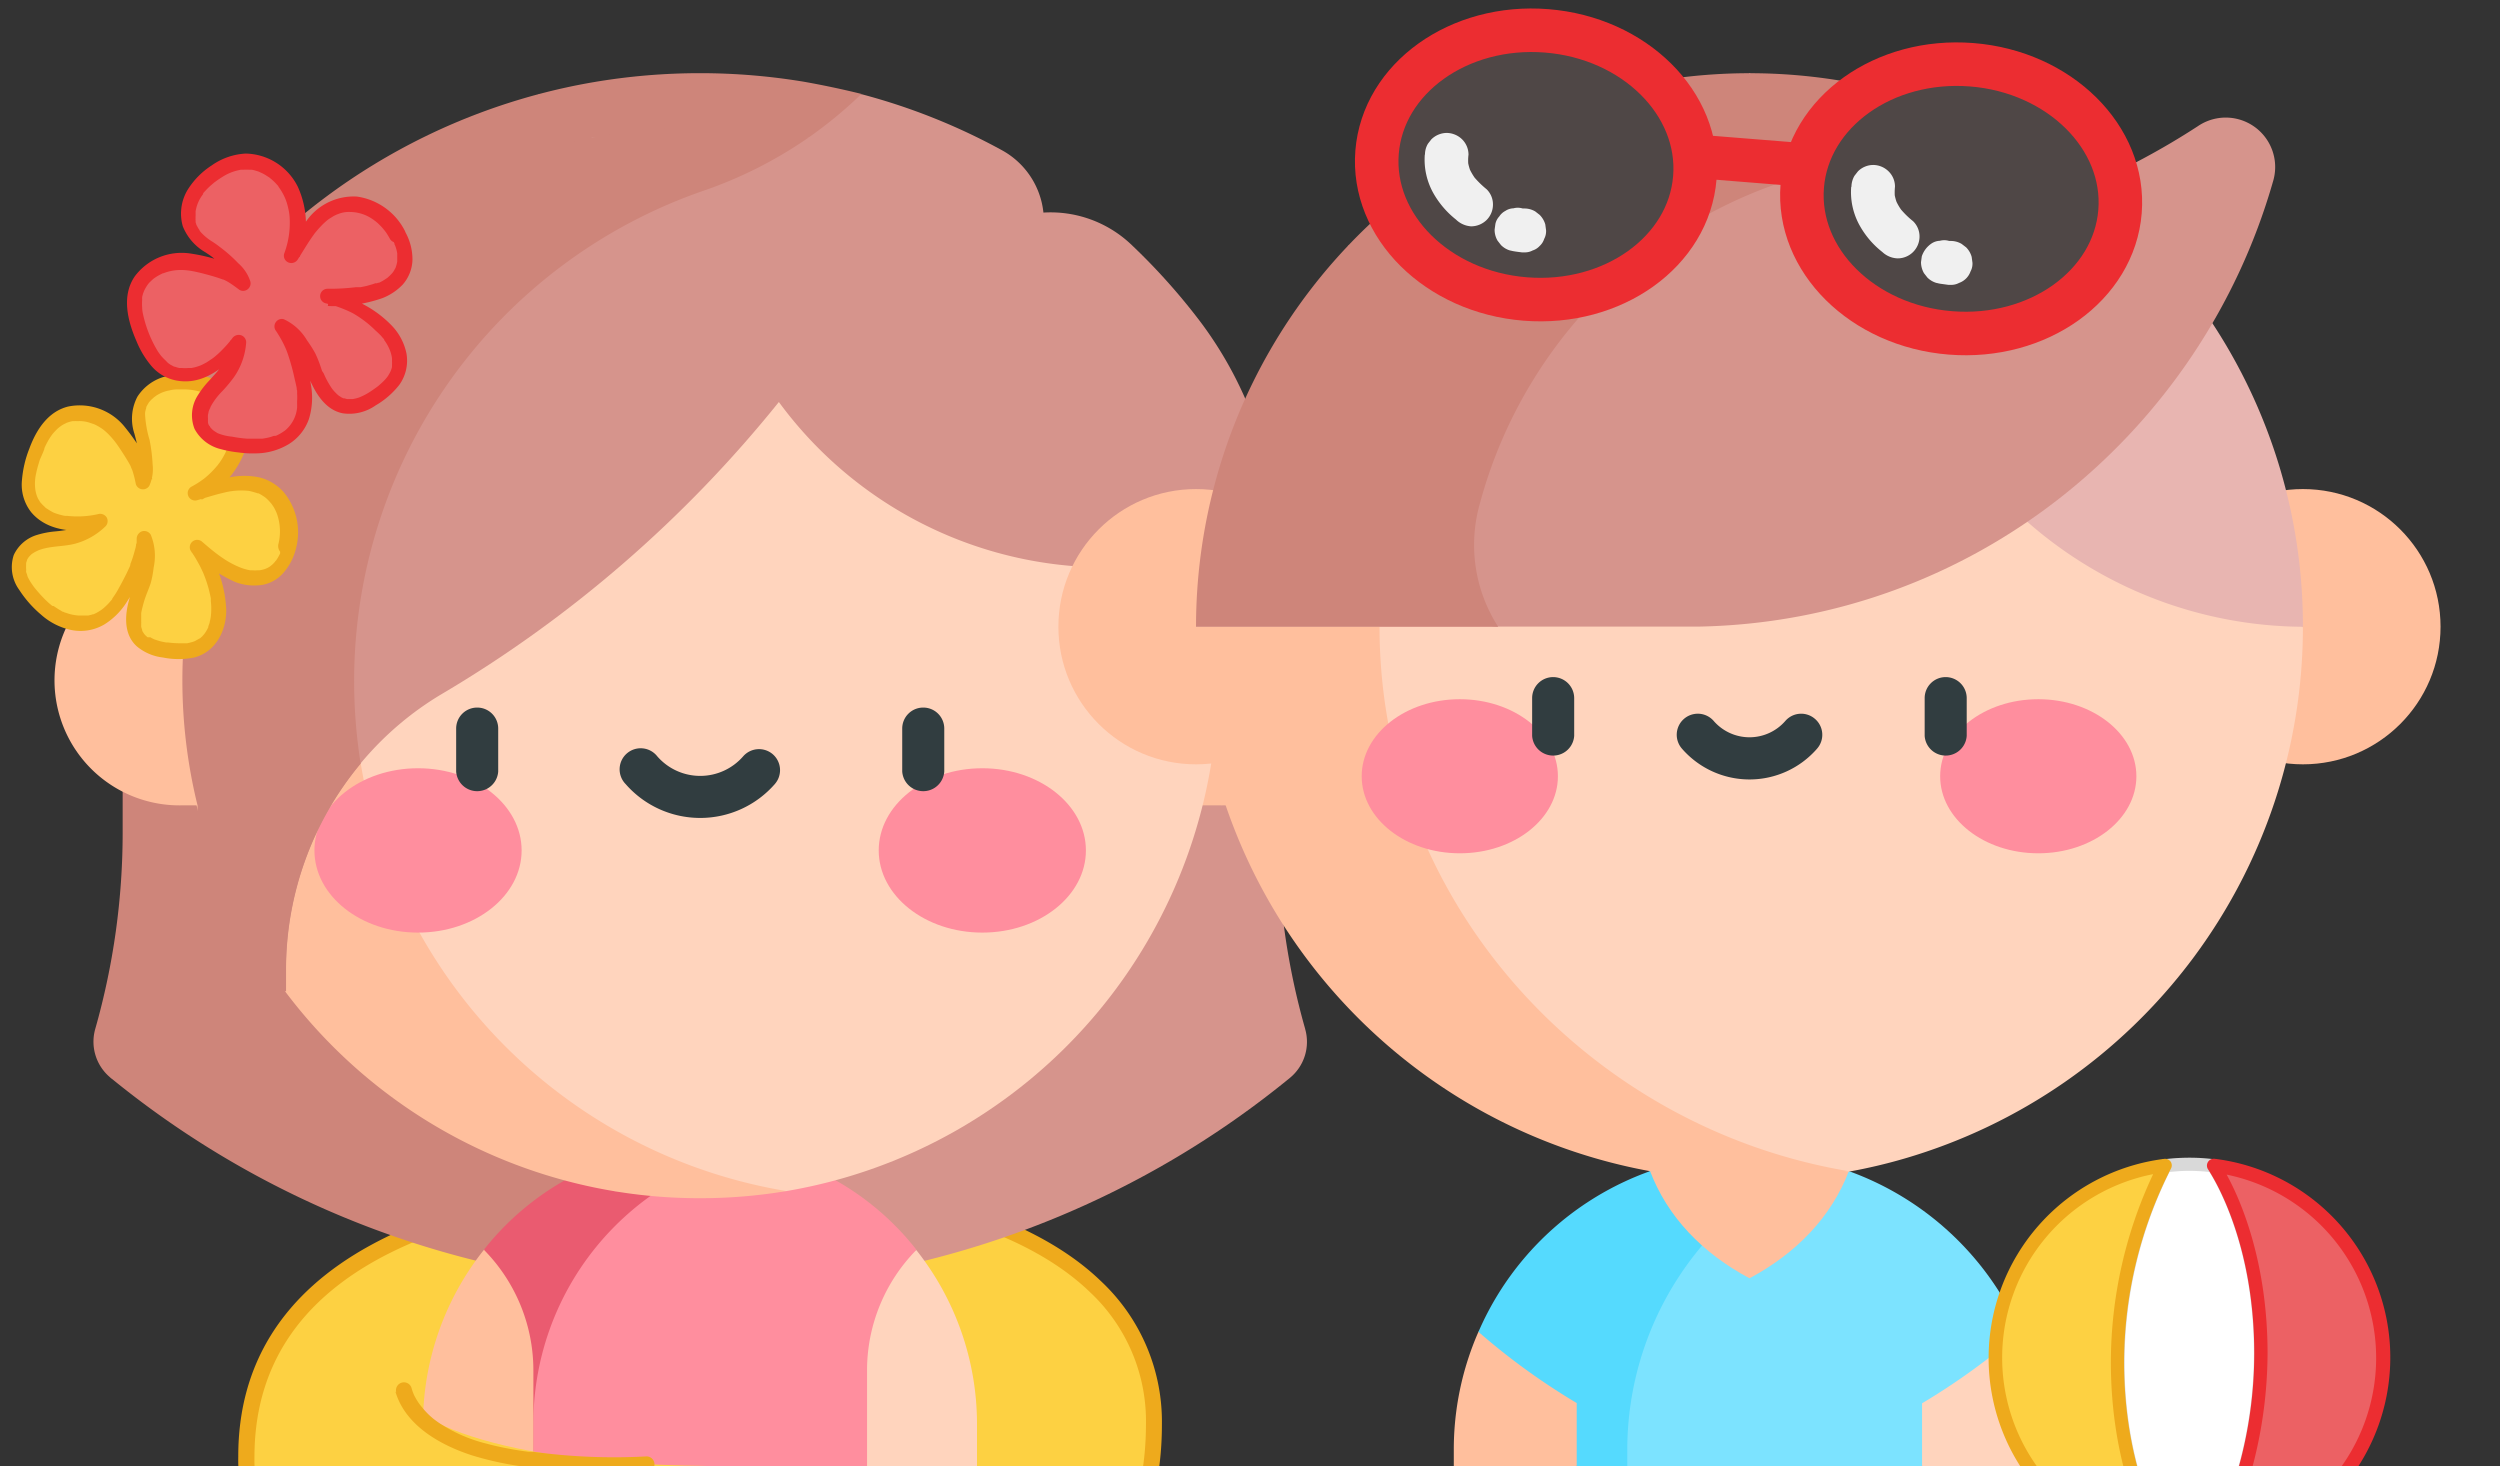<svg id="레이어_1" data-name="레이어 1" xmlns="http://www.w3.org/2000/svg" viewBox="0 0 287.18 168.41"><rect x="0" y="0" width="287.18" height="168.41" fill="#333333" stroke="none"/><defs><style>.cls-1{fill:#fdd142;}.cls-2{fill:#eeaa1c;}.cls-3{fill:#d6948c;}.cls-4{fill:#ce857a;}.cls-5{fill:#ff8e9e;}.cls-6{fill:#ea5b70;}.cls-7{fill:#ffbf9d;}.cls-8{fill:#ffd4bd;}.cls-9{fill:#313d40;}.cls-10{fill:#7ce3ff;}.cls-11{fill:#55dafe;}.cls-12{fill:#e8b5b1;}.cls-13{fill:#4f4746;stroke:#ec2d31;stroke-linecap:round;stroke-linejoin:round;stroke-width:5px;}.cls-14{fill:#ebba70;}.cls-15{fill:#f0f0f0;}.cls-16{fill:#ec6164;}.cls-17{fill:#ec2d31;}.cls-18{fill:#fff;}.cls-19{fill:#d9d9d9;}</style></defs><title>6월캐릭터</title><path class="cls-1" d="M132.55,163.62C132.47,188,110.25,194,81.47,195s-53.22-7.23-53.15-27.72c.07-21.74,22.3-30.36,51.08-31.37S132.62,143.28,132.55,163.62Z"/><path class="cls-2" d="M76.71,196c-19.25,0-34.18-4.27-42.34-12.18a22.13,22.13,0,0,1-7-16.54c0-10.6,5.16-18.76,15.24-24.26,8.76-4.78,21.11-7.48,36.72-8,21.21-.74,38.39,3.69,47.14,12.15a22.11,22.11,0,0,1,7,16.48h0c0,11.78-5,20-15.27,25.26-8.24,4.2-19.9,6.43-36.69,7C79.88,196,78.28,196,76.71,196Zm7.23-59.26c-1.48,0-3,0-4.51.08-22.86.8-50.13,6.73-50.2,30.46a20.4,20.4,0,0,0,6.4,15.24c8.35,8.08,25,12.3,45.81,11.57,35.12-1.23,50.14-10.34,50.2-30.46a20.31,20.31,0,0,0-6.4-15.17C117.47,140.92,102.57,136.73,83.94,136.73Z"/><g id="스포츠강좌이용권"><g id="add-fit_voucher-copy" data-name="add-fit voucher-copy"><g id="masthead"><g id="illust_sonandmother" data-name="illust sonandmother"><g id="mother"><g id="Group"><path id="Path" class="cls-3" d="M149.93,118.2a82.45,82.45,0,0,1-3.15-22.58V63.8A44.44,44.44,0,0,0,138,37.11a72.56,72.56,0,0,0-8.14-9.1,13.46,13.46,0,0,0-10-3.59,9.26,9.26,0,0,0-4.76-7.16A71.57,71.57,0,0,0,99,10.83H61.88l-49.17,113,77.63,23.68a106.72,106.72,0,0,0,57.82-23.68,5.35,5.35,0,0,0,1.77-5.61Z"/><path id="Path-2" data-name="Path" class="cls-4" d="M40.68,78.24A59.59,59.59,0,0,1,80.9,21.88a48.91,48.91,0,0,0,12-6.09,50.43,50.43,0,0,0,6.06-5Q95.76,10,92.41,9.4h0a72.92,72.92,0,0,0-24,0A71.81,71.81,0,0,0,22.83,37.2a44.4,44.4,0,0,0-8.74,26.6V95.62a82.45,82.45,0,0,1-3.15,22.58,5.35,5.35,0,0,0,1.77,5.61,106.91,106.91,0,0,0,77.63,23.68V136.82A59.4,59.4,0,0,1,40.68,78.24Z"/></g><g id="Group-2" data-name="Group"><g id="Path-3" data-name="Path"><path class="cls-5" d="M105.23,143.51a31.48,31.48,0,0,0-24.8-12l-24.79,12,5.63,24.9H99.6Z"/><path class="cls-6" d="M80.43,131.49a31.65,31.65,0,0,0-24.79,12l-7,24.9H61.27v-4.85a32.1,32.1,0,0,1,25.48-31.44,32,32,0,0,0-6.32-.63Z"/></g><g id="Path-4" data-name="Path"><path class="cls-7" d="M55.59,143.57a32.14,32.14,0,0,0-7,20v4.85H61.27v-11A19.71,19.71,0,0,0,55.59,143.57Z"/><path class="cls-8" d="M105.28,143.57a19.71,19.71,0,0,0-5.68,13.84v11h12.63v-4.85a32.14,32.14,0,0,0-7-20Z"/></g></g><g id="Group-3" data-name="Group"><path id="Path-5" data-name="Path" class="cls-7" d="M139.92,63.8H21a14.36,14.36,0,1,0,0,28.71h119a14.36,14.36,0,1,0,0-28.71Z"/><g id="Path-6" data-name="Path"><path class="cls-8" d="M90.34,19.49H70.53L21,78.16l49.58,58.66H90.34a59.5,59.5,0,0,0,0-117.33Z"/><path class="cls-7" d="M40.68,78.24A59.58,59.58,0,0,1,90.34,19.49a59.5,59.5,0,1,0-9.91,118.15,59.88,59.88,0,0,0,9.91-.82A59.4,59.4,0,0,1,40.68,78.24Z"/></g></g><g id="Group-4" data-name="Group"><ellipse id="Oval" class="cls-5" cx="48.02" cy="97.69" rx="11.9" ry="9.44"/><ellipse id="Oval-2" data-name="Oval" class="cls-5" cx="112.84" cy="97.69" rx="11.9" ry="9.44"/></g><path id="Path-7" data-name="Path" class="cls-3" d="M92.92,15.79H68l-45.33,48,10.17,50.07v-2.45a37,37,0,0,1,8.57-23.7,36.16,36.16,0,0,1,9.36-8,143,143,0,0,0,38.7-33.53A46.5,46.5,0,0,0,138.18,63.8l3.34-3.35A63.71,63.71,0,0,0,92.92,15.79Z"/><path id="Path-8" data-name="Path" class="cls-4" d="M32.86,113.87v-2.45a37,37,0,0,1,8.57-23.7,60.44,60.44,0,0,1-.75-9.48A59.59,59.59,0,0,1,80.9,21.88a49.26,49.26,0,0,0,12-6.09A63.71,63.71,0,0,0,19.35,60.45l3.34,3.35a60.08,60.08,0,0,0,0,28.71v21.36Z"/><g id="Group-5" data-name="Group"><path id="Path-9" data-name="Path" class="cls-9" d="M54.81,81.28a2.41,2.41,0,0,0-2.41,2.41v4.93a2.42,2.42,0,0,0,4.83,0V83.69A2.41,2.41,0,0,0,54.81,81.28Z"/><path id="Path-10" data-name="Path" class="cls-9" d="M106.05,81.28a2.41,2.41,0,0,0-2.41,2.41v4.93a2.42,2.42,0,0,0,4.83,0V83.69A2.41,2.41,0,0,0,106.05,81.28Z"/><path id="Path-11" data-name="Path" class="cls-9" d="M88.78,86.65a2.42,2.42,0,0,0-3.41.23,6.54,6.54,0,0,1-9.87,0,2.42,2.42,0,1,0-3.64,3.18,11.38,11.38,0,0,0,17.15,0,2.42,2.42,0,0,0-.23-3.41Z"/></g></g><g id="son"><g id="Group-6" data-name="Group"><path id="Path-12" data-name="Path" class="cls-10" d="M212.38,134.53a34.06,34.06,0,0,0-22.83,0L169.83,153l11.31,15.42h39.65L232.1,153A34.15,34.15,0,0,0,212.38,134.53Z"/><path id="Path-13" data-name="Path" class="cls-11" d="M201,132.56A33.9,33.9,0,0,0,169.83,153l11.31,15.42h5.79v-1.9a36.35,36.35,0,0,1,21.45-33.13,33.66,33.66,0,0,0-7.41-.82Z"/><g id="Path-14" data-name="Path"><path class="cls-7" d="M189.55,134.53c2,5.26,6,9.42,11.42,12.31,5.4-2.89,9.4-7.05,11.41-12.31Z"/><path class="cls-7" d="M181.14,161.18c-.51-.3-1-.6-1.51-.92a77.3,77.3,0,0,1-9.8-7.27A33.66,33.66,0,0,0,167,166.51v1.9h14.12v-7.23Z"/></g></g><g id="Group-7" data-name="Group"><circle id="Oval-3" data-name="Oval" class="cls-7" cx="137.39" cy="71.99" r="15.81"/><circle id="Oval-4" data-name="Oval" class="cls-7" cx="264.54" cy="71.99" r="15.81"/></g><path id="Path-15" data-name="Path" class="cls-8" d="M201,8.41,137.39,72l28.5,39a57.57,57.57,0,0,0,46.49,23.59,62.22,62.22,0,0,0,6.41-1.51,63.59,63.59,0,0,0,45.75-61Z"/><path id="Path-16" data-name="Path" class="cls-7" d="M158.47,72H137.39a63.59,63.59,0,0,0,75,62.54C182.28,129.51,158.47,103.51,158.47,72Z"/><g id="Group-8" data-name="Group"><ellipse id="Oval-5" data-name="Oval" class="cls-5" cx="167.69" cy="89.17" rx="11.27" ry="8.85"/><ellipse id="Oval-6" data-name="Oval" class="cls-5" cx="234.14" cy="89.17" rx="11.27" ry="8.85"/></g><g id="Group-9" data-name="Group"><path id="Path-17" data-name="Path" class="cls-12" d="M254.12,37.1l-16.25,8.21-5,14.62A48.37,48.37,0,0,0,264.54,72,63.22,63.22,0,0,0,254.12,37.1Z"/><path id="Path-18" data-name="Path" class="cls-3" d="M252.48,14.49a84.32,84.32,0,0,1-13,6.94,64.38,64.38,0,0,0-8.7-5.59L154.9,28.18l13.22,40.9a4.17,4.17,0,0,0,4,2.9h23c31.52-.59,57.73-22.19,66-51.18A5.68,5.68,0,0,0,252.48,14.49Z"/><path id="Path-19" data-name="Path" class="cls-4" d="M211.5,9.28A64,64,0,0,0,201,8.41,63.59,63.59,0,0,0,137.39,72H172.1A17.35,17.35,0,0,1,170,57.83a53.65,53.65,0,0,1,43.1-39l17.73-3A63.33,63.33,0,0,0,211.5,9.28Z"/></g><g id="Group-10" data-name="Group"><path id="Path-20" data-name="Path" class="cls-9" d="M178.43,77.78A2.41,2.41,0,0,0,176,80.2v4.33a2.42,2.42,0,0,0,4.83,0V80.2A2.42,2.42,0,0,0,178.43,77.78Z"/><path id="Path-21" data-name="Path" class="cls-9" d="M223.5,77.78a2.41,2.41,0,0,0-2.41,2.42v4.33a2.42,2.42,0,0,0,4.83,0V80.2A2.42,2.42,0,0,0,223.5,77.78Z"/><path id="Path-22" data-name="Path" class="cls-9" d="M208.49,82.58a2.41,2.41,0,0,0-3.4.23,5.45,5.45,0,0,1-8.24,0A2.41,2.41,0,0,0,193.21,86a10.28,10.28,0,0,0,15.52,0A2.41,2.41,0,0,0,208.49,82.58Z"/></g><path id="Path-23" data-name="Path" class="cls-8" d="M232.1,153a78.27,78.27,0,0,1-11.31,8.2v7.22h14.13v-1.9A33.66,33.66,0,0,0,232.1,153Z"/></g></g></g></g></g><ellipse class="cls-13" cx="225.29" cy="22.85" rx="15.45" ry="18.31" transform="translate(184.59 245.6) rotate(-85.44)"/><ellipse class="cls-13" cx="176.44" cy="18.95" rx="15.45" ry="18.31" transform="translate(143.52 193.32) rotate(-85.44)"/><line class="cls-13" x1="207.25" y1="18.95" x2="194.89" y2="17.96"/><path class="cls-14" d="M166.17,17.74c-.27,2.43,1.07,4.33,2.82,5.73"/><path class="cls-15" d="M163.67,17.74a7.87,7.87,0,0,0,1,4.48,10.39,10.39,0,0,0,2.58,3A2.73,2.73,0,0,0,169,26a2.55,2.55,0,0,0,1.77-.73,2.51,2.51,0,0,0,.73-1.77,2.43,2.43,0,0,0-.73-1.76,10.89,10.89,0,0,1-1.56-1.55l.39.5a7,7,0,0,1-.88-1.49l.25.6a5.91,5.91,0,0,1-.37-1.37l.09.67a5.38,5.38,0,0,1,0-1.33,2.48,2.48,0,0,0-.73-1.76,2.58,2.58,0,0,0-1.77-.74,2.54,2.54,0,0,0-1.77.74l-.39.5a2.43,2.43,0,0,0-.34,1.26Z"/><path class="cls-14" d="M174.15,26.36a4.55,4.55,0,0,0,.91.15"/><path class="cls-15" d="M173.48,28.77a3.78,3.78,0,0,0,.46.1c.29.05.58.08.87.12l.25,0a1.88,1.88,0,0,0,1-.22,1.83,1.83,0,0,0,.8-.51,1.85,1.85,0,0,0,.52-.81,1.88,1.88,0,0,0,.22-1l-.09-.67a2.52,2.52,0,0,0-.65-1.1l-.5-.39a2.43,2.43,0,0,0-1.26-.34l-.35,0,.66.09a3.69,3.69,0,0,1-.56-.11,1.89,1.89,0,0,0-1,0,1.77,1.77,0,0,0-.93.3,1.87,1.87,0,0,0-.7.64,1.78,1.78,0,0,0-.44.85l-.09.66a2.44,2.44,0,0,0,.34,1.27l.39.5a2.41,2.41,0,0,0,1.1.64Z"/><path class="cls-14" d="M215.15,21.47c-.27,2.43,1.07,4.33,2.83,5.73"/><path class="cls-15" d="M212.65,21.47a7.87,7.87,0,0,0,1,4.48,10.09,10.09,0,0,0,2.58,3,2.69,2.69,0,0,0,1.77.73,2.51,2.51,0,0,0,2.5-2.5,2.44,2.44,0,0,0-.74-1.77,9.82,9.82,0,0,1-1.55-1.54l.39.5a6.22,6.22,0,0,1-.88-1.49l.25.6a5.45,5.45,0,0,1-.37-1.37l.08.67a6.56,6.56,0,0,1,0-1.33,2.44,2.44,0,0,0-.73-1.76,2.54,2.54,0,0,0-1.77-.74,2.49,2.49,0,0,0-1.76.74l-.39.5a2.54,2.54,0,0,0-.35,1.26Z"/><path class="cls-14" d="M223.13,30.09a4.67,4.67,0,0,0,.91.15"/><path class="cls-15" d="M222.47,32.5a3.41,3.41,0,0,0,.46.1l.87.12.24,0a1.86,1.86,0,0,0,1-.22,2.16,2.16,0,0,0,1.32-1.32,1.88,1.88,0,0,0,.22-1l-.09-.67a2.5,2.5,0,0,0-.64-1.1l-.51-.39a2.43,2.43,0,0,0-1.26-.34l-.35,0,.67.09a3.47,3.47,0,0,1-.56-.11,1.89,1.89,0,0,0-1,0,1.85,1.85,0,0,0-.93.29,2.87,2.87,0,0,0-1.15,1.5l-.09.66a2.57,2.57,0,0,0,.34,1.27l.39.5a2.44,2.44,0,0,0,1.11.64Z"/><path class="cls-1" d="M33.14,62.72A6.93,6.93,0,0,0,33,58.89,5.1,5.1,0,0,0,30.54,56a7.57,7.57,0,0,0-5.35-.12c-.83.23-1.66.5-2.49.73l.62-.37a9.07,9.07,0,0,0,4.06-5.14A5.85,5.85,0,0,0,25.55,45,7,7,0,0,0,22,43.8a7.34,7.34,0,0,0-3.48.44,4.09,4.09,0,0,0-2.37,2.48,5.57,5.57,0,0,0,.19,3.2c.31,1,.84,4.4.25,5.41a7.38,7.38,0,0,0-1.23-3.2,11.75,11.75,0,0,0-3.27-3.82,5.17,5.17,0,0,0-4.9-.45c-1.84.88-2.78,2.93-3.38,4.88a6.73,6.73,0,0,0-.18,4.57,4.6,4.6,0,0,0,2.58,2.34,8.23,8.23,0,0,0,3.52.44,12.5,12.5,0,0,0,1.92-.27,7,7,0,0,1-3.2,1.81c-1.11.27-2.27.26-3.39.51A3.73,3.73,0,0,0,2.32,64a3.11,3.11,0,0,0,0,2.34,7.13,7.13,0,0,0,1.28,2A10.27,10.27,0,0,0,6.72,71a5,5,0,0,0,4,.36,7,7,0,0,0,3.44-3.3,16.07,16.07,0,0,0,2.35-6.3,6.07,6.07,0,0,1,.19,3.52c-.2,1.71-.7,2.19-1.15,3.85-.38,1.37-.55,3,.3,4.1a4.79,4.79,0,0,0,3.39,1.52A5.89,5.89,0,0,0,23,74.3a4.29,4.29,0,0,0,1.89-2.8,8,8,0,0,0-.1-3.45,14.53,14.53,0,0,0-2.31-5.21A17,17,0,0,0,27.05,66a4.81,4.81,0,0,0,3.68.16A4.73,4.73,0,0,0,33.14,62.72Z"/><path class="cls-2" d="M34,63a7.25,7.25,0,0,0-1.45-6.51,5.49,5.49,0,0,0-2.76-1.65,8.48,8.48,0,0,0-3.44,0,36.87,36.87,0,0,0-3.84,1l.66,1.56a10.42,10.42,0,0,0,5-5.71,6.88,6.88,0,0,0-1.45-6.75,6.58,6.58,0,0,0-3.49-1.76,9.1,9.1,0,0,0-4.37.1,5.46,5.46,0,0,0-3.07,2.28,5.44,5.44,0,0,0-.35,4.26c.12.45.24.89.33,1.34l.12.73,0,.13c0-.24,0,.06,0,.1s0,.27.05.41A11.78,11.78,0,0,1,16,54c0,.12,0,.23,0,.35v.06c0,.09,0,.07,0-.07,0,0,0,.11,0,.15a2.86,2.86,0,0,1-.07.28s0,.1,0,.12l0-.1,0,.06,1.56.21a9.52,9.52,0,0,0-1-2.89,23,23,0,0,0-2.06-3,6.64,6.64,0,0,0-6.6-2.47c-2.35.58-3.69,2.73-4.47,4.86a12.55,12.55,0,0,0-.84,3.62A5.12,5.12,0,0,0,3.6,58.86c2,2.36,5.48,2.36,8.25,1.78L11,59.22l-.33.3-.2.17,0,0a6.38,6.38,0,0,1-.82.53l-.35.18-.2.09,0,0c-.31.11-.62.21-.94.29a16.36,16.36,0,0,1-1.88.27,10.11,10.11,0,0,0-2,.39,4.3,4.3,0,0,0-2.7,2.32,4.43,4.43,0,0,0,.63,4,12.78,12.78,0,0,0,2.5,2.84,7.51,7.51,0,0,0,3.43,1.76,5.37,5.37,0,0,0,3.88-.65,8.08,8.08,0,0,0,2.57-2.6,19.31,19.31,0,0,0,1-1.72c.29-.55.57-1.11.81-1.68a14.55,14.55,0,0,0,1.06-3.94l-1.59.43a2.41,2.41,0,0,1,.2.61c.06.27,0-.08,0,.08a1.64,1.64,0,0,1,0,.22c0,.15,0,.3,0,.45a16.6,16.6,0,0,1-.16,1.73s0-.12,0,.06l0,.18c0,.14,0,.28-.08.41s-.12.46-.19.68c-.14.41-.31.81-.46,1.21-.75,2-1.27,4.79.54,6.42a5.7,5.7,0,0,0,3,1.28,9,9,0,0,0,3.58,0c2.47-.63,3.7-3.07,3.69-5.46a14,14,0,0,0-2.68-7.67l-1.34,1A17.72,17.72,0,0,0,27,66.85a6.13,6.13,0,0,0,3.17.33,4.21,4.21,0,0,0,2.44-1.44A6.66,6.66,0,0,0,34,63a.85.85,0,0,0-.59-1.05.87.87,0,0,0-1,.59c0,.18-.09.36-.14.54l-.09.26a.56.56,0,0,0,0,.12l0,.11,0,0s-.05.1-.07.14-.09.17-.13.25a5.29,5.29,0,0,1-.32.5s-.08.11,0,0-.05,0-.06.06l-.18.2-.17.16s-.25.2-.13.11a2.43,2.43,0,0,1-1,.46,2.84,2.84,0,0,1-.31.06c.13,0-.14,0-.18,0a5.3,5.3,0,0,1-.69,0s-.16,0-.05,0l-.13,0a3,3,0,0,1-.32-.06c-.23-.06-.46-.12-.68-.2a10.28,10.28,0,0,1-2.21-1.17c-.43-.29-.77-.55-1.13-.84s-.8-.66-1.19-1a.85.85,0,0,0-1.34,1,13.94,13.94,0,0,1,.88,1.42c.12.21.24.43.34.65l.18.38a3.05,3.05,0,0,1,.13.31,13.77,13.77,0,0,1,.52,1.53c.07.26.13.51.19.77l.09.44,0,.2c0,.1,0,0,0,.11a7.79,7.79,0,0,1,0,1.74,4.36,4.36,0,0,1-.13.65c0,.12-.06.23-.1.35l-.06.15c-.09.25.07-.14,0,.1a4.51,4.51,0,0,1-.31.57l-.09.13-.08.11-.06.07-.16.18-.23.21s-.17.13-.05,0l-.13.09-.3.17a1.53,1.53,0,0,1-.28.13,6,6,0,0,1-.73.19l-.1,0c.09,0-.1,0-.11,0l-.45,0a10.47,10.47,0,0,1-1.58-.09c.16,0,0,0,0,0l-.2,0-.32-.06a6.21,6.21,0,0,1-.74-.2l-.3-.1c-.16-.06,0,0,0,0l-.14-.07a3.07,3.07,0,0,1-.31-.17L17,73.21c-.05,0-.14-.11-.05,0l-.26-.24-.13-.15s.09.13,0,0l-.18-.28-.07-.15c.07.14,0-.08,0-.1a1.58,1.58,0,0,1-.09-.31.94.94,0,0,1,0-.16s0-.25,0-.13,0-.07,0-.09a1,1,0,0,0,0-.17V71l0-.38s0-.17,0,0l0-.17a6.69,6.69,0,0,1,.16-.75,11.8,11.8,0,0,1,.46-1.46c.17-.43.34-.85.48-1.28a11.62,11.62,0,0,0,.33-1.76,6.38,6.38,0,0,0-.33-3.77.88.88,0,0,0-1-.4.92.92,0,0,0-.62.83c0-.12,0,.07,0,.1l0,.22c0,.12,0,.24-.07.35,0,.28-.11.56-.18.83a11.8,11.8,0,0,1-.47,1.42.88.88,0,0,0,0,.15c-.1.23,0-.09,0,0l-.15.32c-.11.24-.22.48-.34.72-.25.49-.51,1-.77,1.46a10.47,10.47,0,0,1-.84,1.35c-.09.13.13-.15,0,.06l-.11.13-.25.29a8.42,8.42,0,0,1-.61.59l-.16.13s.1-.08,0,0a2.82,2.82,0,0,1-.31.21,4.58,4.58,0,0,1-.69.37l-.07,0-.22.07-.35.08-.15,0-.16,0H9.09a5.08,5.08,0,0,1-1.55-.33l-.06,0-.2-.1c-.12,0-.24-.12-.36-.18s-.51-.31-.75-.48L6,69.6c.1.07,0,0-.07-.06l-.31-.26c-.22-.2-.44-.41-.64-.62-.37-.38-.77-.84-1.06-1.21-.13-.17-.32-.45-.46-.67l-.18-.32a2,2,0,0,1-.1-.21s0-.06,0,0a1.12,1.12,0,0,0-.05-.13c0-.13-.09-.26-.12-.4s0-.12,0-.18c-.06-.28,0,.07,0-.09A3,3,0,0,1,3,65a1.09,1.09,0,0,1,0-.18c0,.13,0-.11,0-.14a1.87,1.87,0,0,1,.07-.22s.08-.21,0-.08l.15-.27s.14-.2.07-.1.08-.1.08-.09a3.44,3.44,0,0,1,.27-.27c.18-.16-.07,0,0,0l.16-.11.27-.16.36-.17s-.14,0,0,0l.22-.08c1.31-.43,2.65-.33,4-.68a8,8,0,0,0,3.48-2,.86.86,0,0,0,.13-1,.88.88,0,0,0-1-.39,10.65,10.65,0,0,1-3.53.2l-.25,0a3.15,3.15,0,0,1-.42-.09,6.59,6.59,0,0,1-.86-.27c.13.05,0,0,0,0l-.15-.07-.35-.2-.28-.18-.13-.09c.12.09-.06,0-.08-.07a6.38,6.38,0,0,1-.52-.52s-.1-.13,0,0a.64.64,0,0,1-.1-.13l-.21-.34a3.59,3.59,0,0,1-.35-1.34,5.08,5.08,0,0,1,0-.78,5,5,0,0,1,.12-.8c.11-.54.27-1.06.43-1.58L4.93,52l.12-.3.06-.15c-.07.16,0-.06,0-.09a9.48,9.48,0,0,1,.7-1.29l.2-.28s.1-.13,0,0l.1-.12a6.88,6.88,0,0,1,.53-.55l.24-.2c-.13.1.12-.08.16-.11a2.38,2.38,0,0,1,.3-.18l.14-.07s.23-.11.1-.06a4.4,4.4,0,0,1,.73-.22l.17,0s.16,0,0,0a3,3,0,0,1,.42,0,3.64,3.64,0,0,1,1.43.19l.36.12.16.06c-.11,0,0,0,0,0a5.38,5.38,0,0,1,.71.39,3.88,3.88,0,0,1,.33.23l0,0,.17.14a7.94,7.94,0,0,1,.59.57,10.28,10.28,0,0,1,1,1.27q.52.77,1,1.56c.13.22.26.44.37.67,0,.06.15.36.08.17,0,.1.08.2.11.3a12.12,12.12,0,0,1,.39,1.55.86.86,0,0,0,1.55.21,4.68,4.68,0,0,0,.38-2.48,18.8,18.8,0,0,0-.35-2.8,12.72,12.72,0,0,1-.51-2.8,2.43,2.43,0,0,1,0-.36,3.69,3.69,0,0,1,.11-.45s.09-.23,0-.12.06-.12.06-.11a2.71,2.71,0,0,1,.21-.37.91.91,0,0,1,.11-.16l0,0a2.84,2.84,0,0,1,.24-.26l.29-.26c.19-.17-.13.08.08-.06l.19-.14a4,4,0,0,1,1.5-.59,3.87,3.87,0,0,1,.81-.12c.34,0,.67,0,1,0a7.15,7.15,0,0,1,1.7.26,4.55,4.55,0,0,1,1.52.64l.22.14,0,0a3.47,3.47,0,0,1,.29.25,3.31,3.31,0,0,1,.26.27.52.52,0,0,1,.1.11l.1.11c-.05-.06-.06-.07,0,0a6.17,6.17,0,0,1,.39.6c.06.11.11.22.17.34s.09.22,0,.1l.07.18a5.6,5.6,0,0,1,.2.7c0,.12.05.25.07.37s0,.22,0,0a2,2,0,0,1,0,.23,6.6,6.6,0,0,1,0,.77,2.34,2.34,0,0,1,0,.38s0,.1,0,.16c0-.2,0,.07,0,.11a6.7,6.7,0,0,1-.23.88l-.15.42c-.06.15.08-.17,0,.07a2.14,2.14,0,0,0-.1.22,9.09,9.09,0,0,1-.49.86c-.08.11-.15.23-.24.34s-.16.22-.06.09c-.05.06-.1.13-.16.19a10.13,10.13,0,0,1-1.35,1.35l-.13.11c-.08.06-.09.06,0,0l-.1.07-.38.27q-.46.31-1,.6a.85.85,0,0,0,.65,1.55c1-.29,2.07-.64,3.12-.88a8.06,8.06,0,0,1,2.76-.21c.09,0,.41.08.59.13l.34.1.17.06c-.1,0,.06,0,.09,0a4.17,4.17,0,0,1,.54.31,2.4,2.4,0,0,1,.26.18s-.1-.09,0,0l.15.13a4.37,4.37,0,0,1,.42.44l.11.12c-.09-.1,0,0,0,0l.21.3a4,4,0,0,1,.29.54s.14.31.08.16c.05.12.09.25.13.37a6.05,6.05,0,0,1,.11,3.24A.85.85,0,0,0,34,63Z"/><path class="cls-16" d="M45.77,27a7,7,0,0,0-2.7-2.84,5.24,5.24,0,0,0-3.83-.57,7.69,7.69,0,0,0-4.18,3.52c-.49.73-.93,1.5-1.42,2.23.08-.23.16-.46.23-.7a9.27,9.27,0,0,0-.35-6.68A6,6,0,0,0,28,18.5,7,7,0,0,0,24.46,20a7.55,7.55,0,0,0-2.38,2.68,4.24,4.24,0,0,0-.15,3.5,5.82,5.82,0,0,0,2.31,2.33c.94.59,3.62,2.81,3.84,4A7.64,7.64,0,0,0,25,30.83a12,12,0,0,0-5.08-.72,5.28,5.28,0,0,0-4.06,3c-.82,1.92-.16,4.13.7,6a6.8,6.8,0,0,0,2.94,3.62,4.76,4.76,0,0,0,3.56.06,8.48,8.48,0,0,0,3-2,13.09,13.09,0,0,0,1.29-1.5,7.14,7.14,0,0,1-1.23,3.54c-.67,1-1.57,1.74-2.26,2.68a3.83,3.83,0,0,0-.8,3.29,3.22,3.22,0,0,0,1.6,1.77,7.39,7.39,0,0,0,2.35.68,10.35,10.35,0,0,0,4.15-.06,5.12,5.12,0,0,0,3.28-2.39,7.15,7.15,0,0,0,.42-4.85,16.55,16.55,0,0,0-2.45-6.42A6.25,6.25,0,0,1,34.9,40c1,1.45.94,2.15,1.71,3.73.64,1.3,1.58,2.64,3,2.94a4.91,4.91,0,0,0,3.62-1.12,6,6,0,0,0,2.55-2.91,4.41,4.41,0,0,0-.43-3.42,8.1,8.1,0,0,0-2.41-2.57,14.55,14.55,0,0,0-5.28-2.44,17.12,17.12,0,0,0,5.63-.72,4.91,4.91,0,0,0,2.93-2.35A4.82,4.82,0,0,0,45.77,27Z"/><path class="cls-17" d="M46.51,26.52A7.34,7.34,0,0,0,41,22.58a6.64,6.64,0,0,0-5.82,2.83c-.86,1.09-1.55,2.29-2.3,3.45l1.55.66a10.33,10.33,0,0,0-.24-8.11,6.84,6.84,0,0,0-5.95-3.77A7.43,7.43,0,0,0,24.32,19a9,9,0,0,0-2.77,2.81A5.3,5.3,0,0,0,21,26a6.06,6.06,0,0,0,2.62,3l.51.34.24.18.13.1c-.19-.15,0,0,0,0,.42.33.83.68,1.22,1.05a11.85,11.85,0,0,1,1.09,1.15s.15.2,0,0l.1.14c.07.09.12.18.18.27a2,2,0,0,1,.13.25s-.07-.23,0,0l0,.15,1.26-1a9.43,9.43,0,0,0-2.59-1.49,20,20,0,0,0-3.9-1,6.72,6.72,0,0,0-6.49,2.58c-1.58,2.27-.83,5.17.19,7.5a10.5,10.5,0,0,0,1.77,2.9,5,5,0,0,0,3.3,1.66c3,.31,5.57-2,7.27-4.25l-1.59-.43a6.43,6.43,0,0,1-1.25,3.3c-.11.13.12-.15-.07.08l-.14.18-.31.35-.65.72a10.35,10.35,0,0,0-1.25,1.61,4.26,4.26,0,0,0-.42,3.93,4.65,4.65,0,0,0,3,2.32,13.4,13.4,0,0,0,2.1.39,11.62,11.62,0,0,0,2,.1,7.42,7.42,0,0,0,3.75-1.08,5.53,5.53,0,0,0,2.29-2.88,8.31,8.31,0,0,0,.23-3.9c-.1-.67-.27-1.33-.43-2s-.3-1.18-.5-1.76A14.17,14.17,0,0,0,33.11,37l-1,1.25.05,0,.16.1.14.08s.19.13.1.06.1.09.09.08l.12.11a3.51,3.51,0,0,1,.33.34l.21.24.07.09a1.13,1.13,0,0,0,.1.13c.16.22.31.44.46.67a9.18,9.18,0,0,1,.83,1.38s.15.33.07.15c0,.1.09.2.13.31s.15.43.23.64c.72,2,1.92,4.42,4.19,4.85a5.26,5.26,0,0,0,3.76-.91,9.54,9.54,0,0,0,2.71-2.35,4.76,4.76,0,0,0,.83-3.62A6.53,6.53,0,0,0,45,37.4,12.7,12.7,0,0,0,41.81,35a15.77,15.77,0,0,0-3.93-1.52l-.22,1.67a16.64,16.64,0,0,0,6.23-.89,6.43,6.43,0,0,0,2.37-1.57,4.49,4.49,0,0,0,1.12-2.81,6.5,6.5,0,0,0-.87-3.31.85.85,0,1,0-1.47.86,5.6,5.6,0,0,1,.27.55c0-.1,0,.15.06.18a3.4,3.4,0,0,1,.12.34,4.34,4.34,0,0,1,.14.6.69.69,0,0,1,0,.13s0-.14,0,0,0,.23,0,.35,0,.2,0,.3,0,.3,0,.16a3,3,0,0,1-.15.59.58.58,0,0,1-.06.17s.06-.11,0,0l-.12.21a1.76,1.76,0,0,1-.14.23s-.12.15-.06.08l-.05.06a5,5,0,0,1-.4.4s-.21.18-.1.1l-.27.18a4.71,4.71,0,0,1-.48.29l-.26.13-.11,0s-.2.09-.12.06l-.05,0-.15,0-.31.11-.7.2-.67.14-.29,0-.19,0h-.06a25.45,25.45,0,0,1-3.26.18.85.85,0,0,0-.23,1.67,14,14,0,0,1,3.11,1.13A12.44,12.44,0,0,1,43.17,38c.2.17.39.36.58.55l.23.27.15.17h0l0,.07a5,5,0,0,1,.72,1.34,4,4,0,0,1,.18.76c0-.14,0,.05,0,.09a1.62,1.62,0,0,1,0,.22,3.38,3.38,0,0,1,0,.45s0,.17,0,0a1.16,1.16,0,0,1,0,.18c0,.13-.06.26-.1.39l-.08.2v0c-.06.12-.13.25-.2.36a2.11,2.11,0,0,1-.21.31c-.08.12.07-.08,0,0l-.13.16a6.62,6.62,0,0,1-.53.53l-.32.28-.14.11s.11-.08,0,0-.44.32-.67.47a7.11,7.11,0,0,1-1.43.76,4.9,4.9,0,0,1-.69.17H40c-.25,0,.12,0-.14,0l-.29-.08-.11,0-.11-.05a1.35,1.35,0,0,1-.26-.15l-.13-.08c-.16-.1.07.06-.07-.05s-.34-.31-.5-.48l-.2-.24c.1.11,0,0,0,0l-.14-.2a10.42,10.42,0,0,1-.71-1.26l-.17-.38c.06.12,0,0,0,0L37,42.62,36.79,42a12.44,12.44,0,0,0-.58-1.42,14.23,14.23,0,0,0-.94-1.48,6,6,0,0,0-2.67-2.43.83.83,0,0,0-.89.3.85.85,0,0,0-.07.95,13.38,13.38,0,0,1,.87,1.46c.11.22.22.45.32.68,0,0,.07.15,0,0l.06.14c.05.14.11.28.16.43a24.92,24.92,0,0,1,.82,3c.07.27.13.55.19.83s0,.27.07.4,0-.09,0,.08a2.45,2.45,0,0,1,0,.27,6,6,0,0,1,0,.85c0,.12,0,.24,0,.36a2.45,2.45,0,0,1,0,.27s0,.27,0,.12a3.86,3.86,0,0,1-1.28,2.55l-.16.13c-.11.1.16-.11,0,0l-.3.2a5,5,0,0,1-.72.38c-.14.07.19-.06-.06,0l-.15,0-.38.13a7.45,7.45,0,0,1-.94.19h-.06l-.25,0-.45,0c-.33,0-.66,0-1,0a14,14,0,0,1-1.72-.23A5.81,5.81,0,0,1,25,49.76l-.32-.2s-.2-.14-.11-.07-.12-.1-.11-.09a2.5,2.5,0,0,1-.23-.23A1.46,1.46,0,0,1,24.1,49c.09.12,0-.06-.06-.09a2.49,2.49,0,0,1-.15-.28c.07.15,0-.09,0-.1s0-.11,0-.17a.85.85,0,0,1,0-.17c0,.17,0-.1,0-.11a3.1,3.1,0,0,1,0-.43c0,.14,0,0,0,0l.06-.26c0-.11.06-.22.1-.33l.06-.15c0,.1.08-.17.06-.14.07-.13.14-.26.22-.39a8,8,0,0,1,1.17-1.47,16.86,16.86,0,0,0,1.32-1.59,7.92,7.92,0,0,0,1.4-4,.86.86,0,0,0-.62-.82.91.91,0,0,0-1,.39,13.2,13.2,0,0,1-1.13,1.29c-.18.19-.36.36-.55.53l-.34.29-.14.11-.11.08-.63.42-.35.19-.16.08s-.24.11-.12.06a6.48,6.48,0,0,1-.78.26l-.35.07s-.27,0-.16,0h-.16a4.48,4.48,0,0,1-.82,0c-.18,0-.08,0-.05,0l-.22,0a3,3,0,0,1-.43-.12s-.21-.08-.1,0l-.15-.08-.32-.17-.29-.2s.11.09,0,0L19,41.39a6.14,6.14,0,0,1-.5-.52c-.1-.13-.19-.25-.35-.48A13.88,13.88,0,0,1,16.41,36a3.55,3.55,0,0,1-.08-.7,5.61,5.61,0,0,1,0-.82c0-.29,0,.08,0-.09a1.7,1.7,0,0,1,0-.22c0-.12.05-.24.08-.36s.09-.26.14-.39-.05.09,0,0l.1-.21a5.28,5.28,0,0,1,.35-.56c-.09.13,0,0,0,0l.12-.15.28-.27.23-.21c.18-.16-.08.05,0,0l.13-.09a5,5,0,0,1,.63-.38l.32-.16.05,0,.15-.05a5.31,5.31,0,0,1,.68-.2,5.72,5.72,0,0,1,1.62-.11,7.48,7.48,0,0,1,.92.12c.33.06.66.14,1,.22.65.17,1.3.34,1.94.55l.4.14.13.05c.17.06-.13-.07.05,0s.38.18.57.29c.45.27.87.59,1.29.9a.83.83,0,0,0,.94-.07.86.86,0,0,0,.31-.89,4.7,4.7,0,0,0-1.39-2.1,16.56,16.56,0,0,0-2.13-1.88c-.25-.2-.51-.38-.78-.56a6.16,6.16,0,0,1-1.27-1c-.1-.1-.19-.21-.28-.32s.1.16,0-.06l-.1-.14c-.07-.12-.14-.24-.2-.37s0,.12-.06-.12a2.58,2.58,0,0,0-.08-.26c0-.06,0-.12,0-.18s-.05-.28,0-.12a3.4,3.4,0,0,1,0-.45c0-.14,0-.27,0-.41s0-.22,0-.08a2.56,2.56,0,0,1,.05-.27,4.24,4.24,0,0,1,.7-1.57l.1-.14c.15-.22-.05.06,0-.06s.18-.23.27-.33a7.84,7.84,0,0,1,.65-.64l.33-.28.13-.11c-.12.1.11-.07.11-.07.24-.18.5-.35.76-.51a5.61,5.61,0,0,1,1.63-.71l.44-.1s.17,0,0,0l.23,0a7.48,7.48,0,0,1,.82,0c.25,0-.1,0,.05,0l.19,0a2.62,2.62,0,0,1,.38.09l.37.11.14.06c.1,0,.1,0,0,0l.1.05a4.17,4.17,0,0,1,.66.35l.33.21.08.06.18.15a5.9,5.9,0,0,1,.57.55l.24.26,0,.05.14.19a6.63,6.63,0,0,1,.48.81,5.47,5.47,0,0,1,.33.81,8.76,8.76,0,0,1,.25,1,5.75,5.75,0,0,1,.1.9,10.08,10.08,0,0,1-.64,4,.84.84,0,0,0,.49,1,.87.87,0,0,0,1.07-.34c.61-.94,1.16-1.92,1.82-2.82a3.64,3.64,0,0,1,.35-.45c.16-.2.33-.38.5-.56s.31-.32.47-.46l.25-.22c.13-.1,0,0,0,0l.2-.15.55-.34.33-.16c.12-.06-.11,0,0,0l.19-.07a3.3,3.3,0,0,1,1.36-.23,4.61,4.61,0,0,1,2.63.86.71.71,0,0,1,.14.1s.21.16.1.07l.29.24c.19.18.38.37.56.57l.27.33c-.08-.1,0,0,0,0l.15.2c.16.24.3.48.44.73a.86.86,0,0,0,1.17.3A.87.87,0,0,0,46.51,26.52Z"/><path class="cls-18" d="M254.26,133.89h-.12a22,22,0,0,0-3.82-.13c-.51,0-1,.07-1.5.13h-.1a49.58,49.58,0,0,0-5.45,22.61c0,12.86,4.7,20.47,5.45,21.6h.1a23.09,23.09,0,0,0,3.82.13c.51,0,1-.08,1.5-.13h.09a49.52,49.52,0,0,0,5.46-22.63C259.69,142.68,255,135.08,254.26,133.89Z"/><path class="cls-19" d="M251.48,179.05a25.21,25.21,0,0,1-2.75-.16l-.11,0a.78.78,0,0,1-.56-.34c-.93-1.41-5.58-9.08-5.58-22a49.86,49.86,0,0,1,5.56-23,.78.78,0,0,1,.59-.4h.1c.53-.06,1.05-.11,1.55-.13a22.69,22.69,0,0,1,3.95.13h.12a.81.81,0,0,1,.56.35c.93,1.41,5.57,9.1,5.57,22a50.61,50.61,0,0,1-5.57,23,.78.78,0,0,1-.58.39h-.07c-.55.07-1.07.11-1.57.14Zm-2.3-1.69a21.68,21.68,0,0,0,3.42.09l1.13-.09a49.29,49.29,0,0,0,5.18-21.89c0-11.72-3.91-18.91-5.11-20.84a20.82,20.82,0,0,0-3.44-.1l-1.14.09a49.46,49.46,0,0,0-5.17,21.88C244.05,168.29,248.13,175.66,249.18,177.36Z"/><path class="cls-1" d="M248.72,133.89a22.28,22.28,0,0,0,0,44.21c-.75-1.13-5.45-8.74-5.45-21.6A49.58,49.58,0,0,1,248.72,133.89Z"/><path class="cls-2" d="M248.72,178.88h-.1a23.06,23.06,0,0,1,0-45.76.79.79,0,0,1,.74.34.78.78,0,0,1,0,.82,49,49,0,0,0-5.36,22.23c0,12.76,4.78,20.34,5.32,21.16a.79.79,0,0,1-.65,1.22Zm-1.4-44a21.49,21.49,0,0,0-.13,42.14c-1.66-3-4.71-10.06-4.71-20.55A50.86,50.86,0,0,1,247.32,134.91Z"/><path class="cls-16" d="M273.72,154.83a22.27,22.27,0,0,0-19.46-20.94c.78,1.19,5.43,8.79,5.43,21.58a49.52,49.52,0,0,1-5.46,22.63A22.27,22.27,0,0,0,273.72,154.83Z"/><path class="cls-17" d="M254.23,178.88a.77.77,0,0,1-.65-.35.78.78,0,0,1,0-.82,48.82,48.82,0,0,0,5.37-22.24c0-12.46-4.42-19.8-5.31-21.15a.79.79,0,0,1,.75-1.21,23,23,0,0,1,20.16,21.68h0a23.12,23.12,0,0,1-20.19,24.08Zm1.55-43.95c1.65,3,4.7,10.08,4.7,20.54a51.69,51.69,0,0,1-4.85,21.61,21.5,21.5,0,0,0,.15-42.15Z"/><path class="cls-1" d="M46.25,160.7s5.46,7.89,38.1,7.71v8.64H36.13Z"/><path class="cls-2" d="M45.42,159.84c1.13,3.93,5.23,6.2,8.86,7.36a36.94,36.94,0,0,0,6.56,1.36q2.92.38,5.85.56a61.84,61.84,0,0,0,7.58,0,.91.91,0,0,0,0-1.82,68.53,68.53,0,0,1-12.48-.46l-.58-.07-.33,0-.17,0c-.54-.07-1.08-.15-1.61-.24-1.06-.18-2.11-.4-3.15-.68a17.46,17.46,0,0,1-5.41-2.33c-.23-.15-.45-.31-.66-.47,0,0,.11.09,0,0l-.14-.11-.3-.26a8.84,8.84,0,0,1-1-1.07s-.21-.26-.12-.14l-.22-.3c-.13-.19-.25-.38-.36-.58s-.11-.21-.17-.32l-.06-.14s-.09-.21,0,0a5.3,5.3,0,0,1-.23-.67.91.91,0,0,0-1.76.49Z"/></svg>